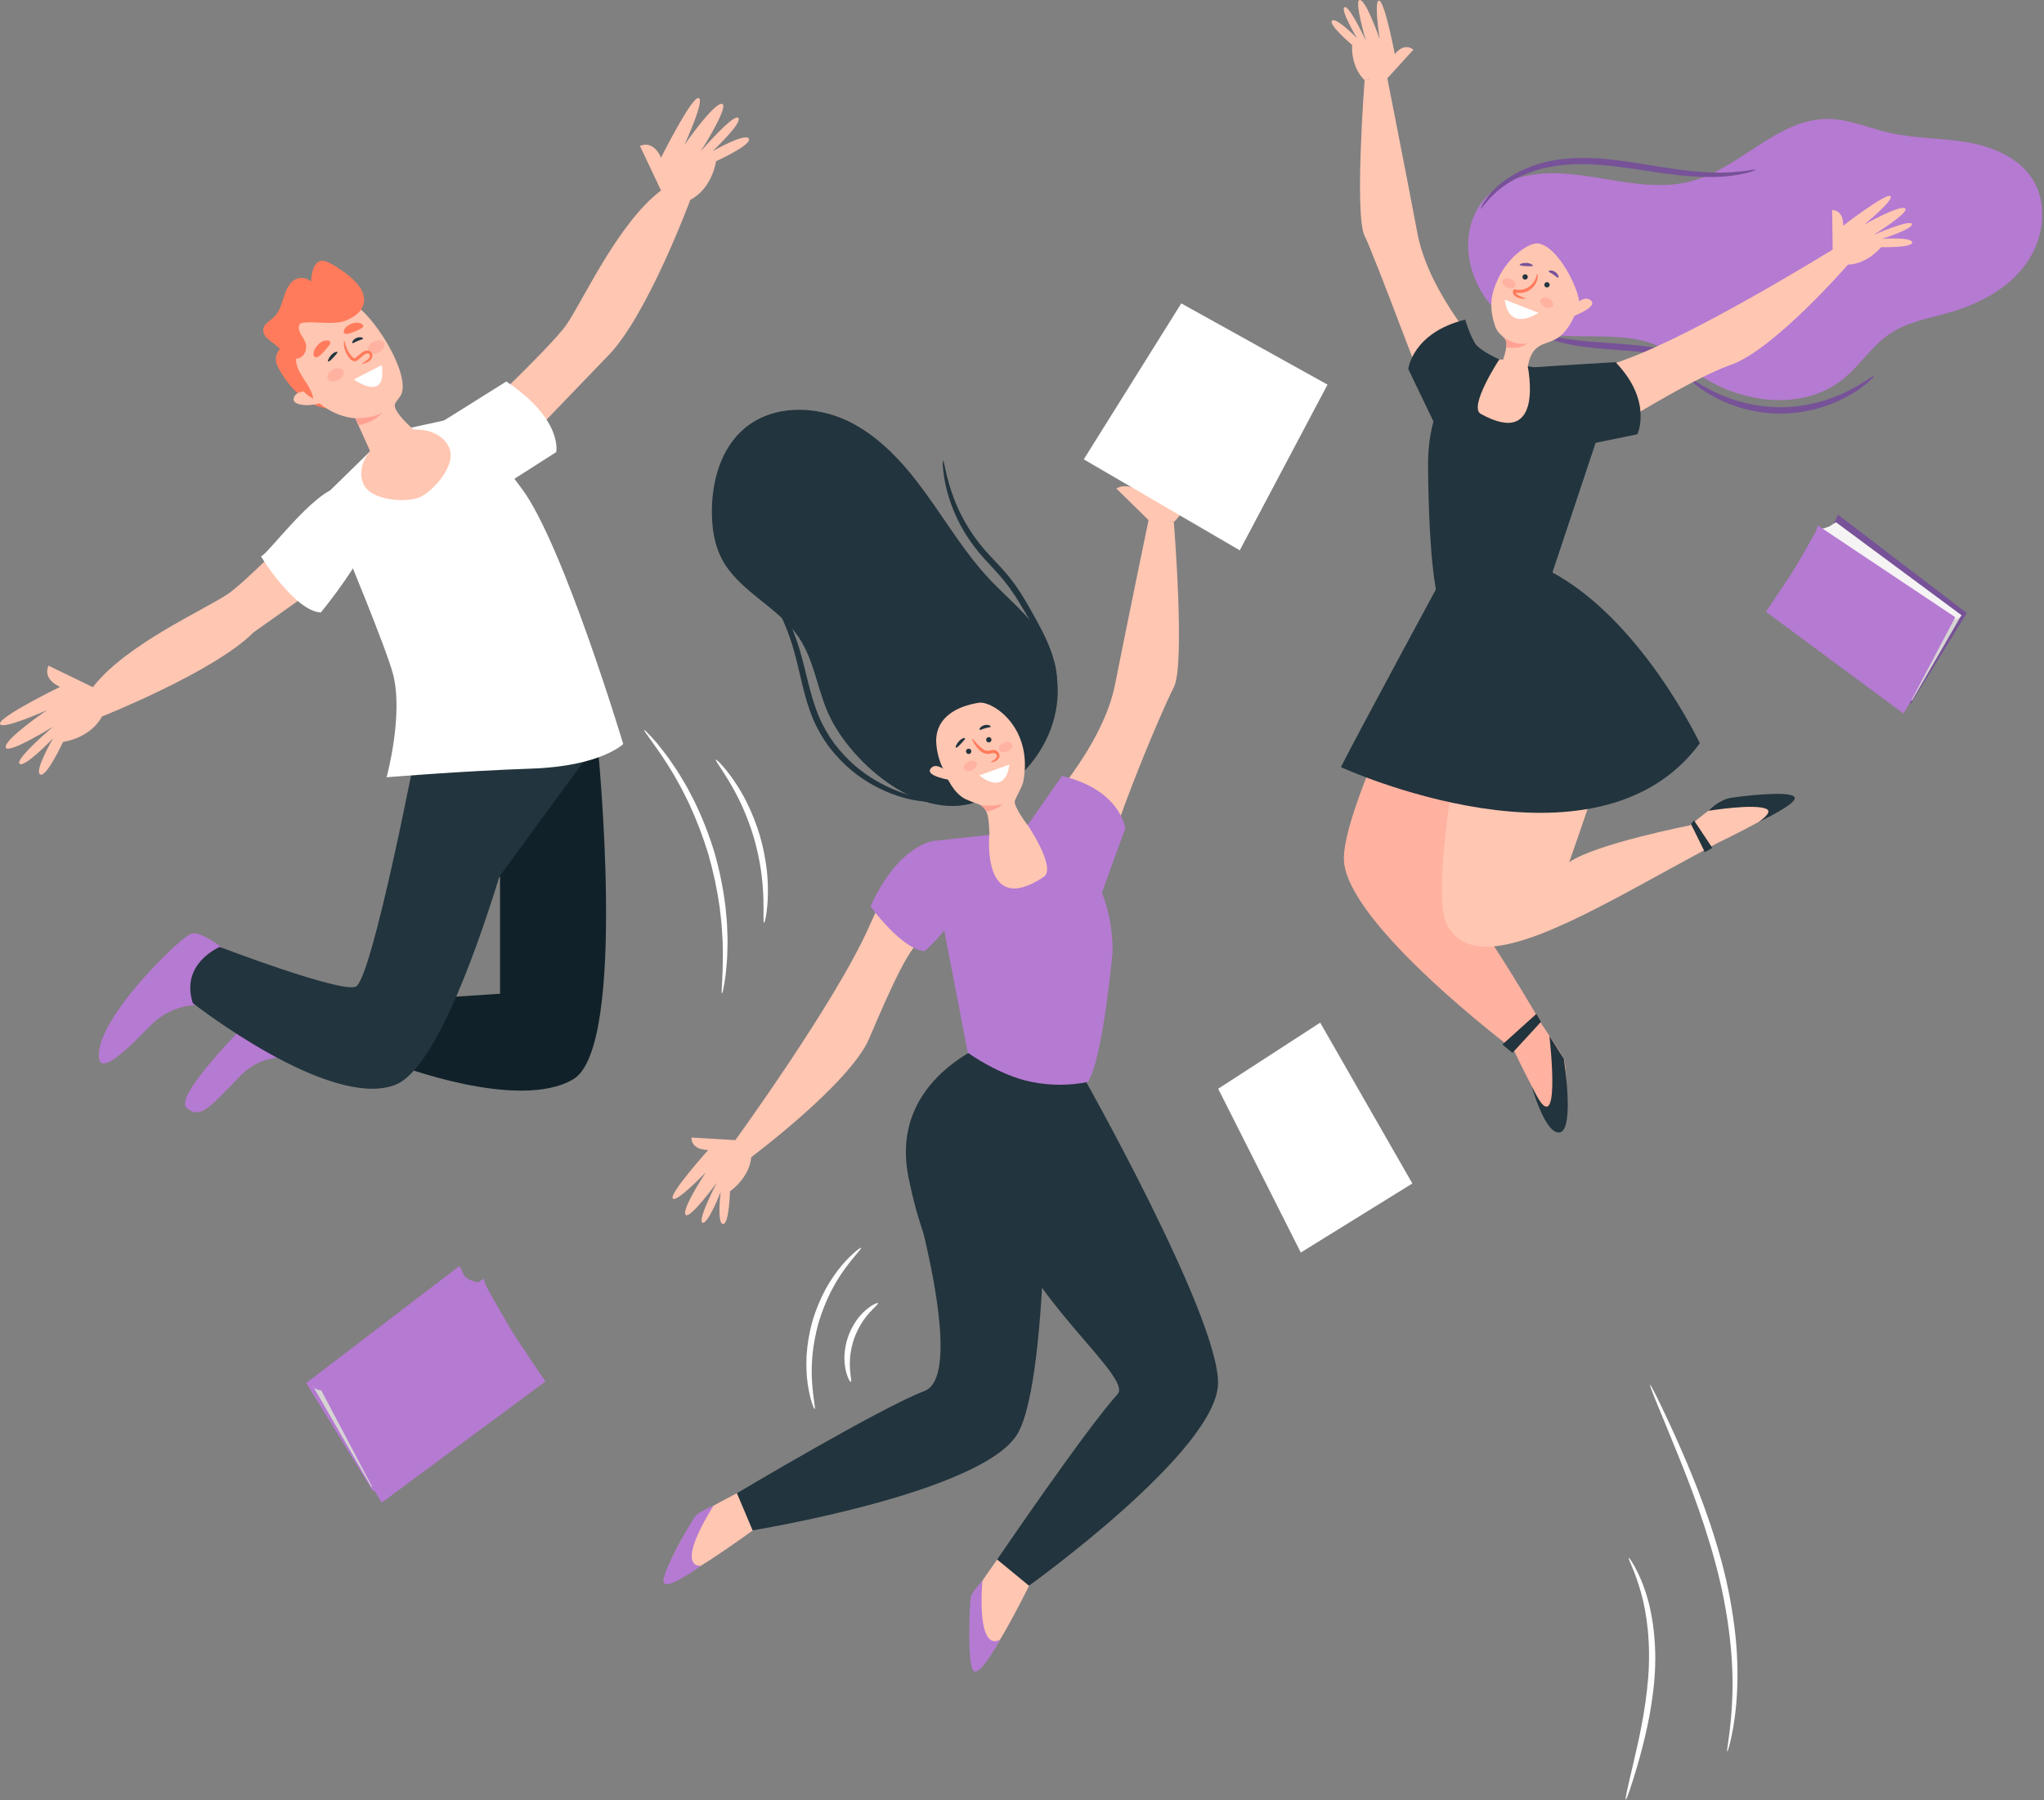 <?xml version="1.0" encoding="utf-8"?>
<svg width="1008px" height="888px" viewBox="0 0 1008 888" version="1.1" xmlns:xlink="http://www.w3.org/1999/xlink" xmlns="http://www.w3.org/2000/svg">
  <rect x="0" y="0" width="1008" height="888" fill="#808080" stroke="none"/>
  <desc>Created with Lunacy</desc>
  <defs>
    <path d="M0 0L283.1 0L283.1 138.687L0 138.687L0 0Z" id="path_1" />
    <clipPath id="mask_1">
      <use xlink:href="#path_1" />
    </clipPath>
  </defs>
  <g id="image-3">
    <path d="M1.54 0.004C1.708 -0.089 2.755 1.294 4.3 4.016C6.442 7.892 8.214 11.96 9.592 16.168C13.277 26.768 15.592 42.412 14.22 59.474C12.848 76.536 8.92 91.51 5.873 102.174C2.76 112.834 0.468 119.304 0.073 119.198C-0.363 119.078 1.183 112.38 3.738 101.611C6.227 90.845 9.778 75.948 11.109 59.238C12.44 42.528 10.544 27.327 7.485 16.815C4.515 6.25 1.05 0.263 1.54 0.004" transform="translate(801.685 768.421)" id="Fill_1" fill="#FFFFFF" stroke="none" />
    <path d="M0.027 0.002C0.222 -0.082 1.489 2.236 3.6 6.511C5.711 10.786 8.68 17.016 12.19 24.79C19.158 40.339 28.531 62.102 35.33 87.371C38.52 99.248 40.783 111.355 42.1 123.582C43.177 133.574 43.411 143.639 42.8 153.67C42.406 160.427 41.509 167.146 40.116 173.77C39.087 178.449 38.272 180.97 38.088 180.929C37.511 180.818 40.057 170.517 40.597 153.57C41.269 136.657 39.048 113.161 32.311 88.177C25.593 63.182 16.6 41.402 10.168 25.665C6.928 17.789 4.307 11.413 2.493 7.002C0.722 2.581 -0.171 0.093 0.027 0.002" transform="translate(813.711 683.043)" id="Fill_3" fill="#FFFFFF" stroke="none" />
    <path d="M27.013 0.014C27.374 0.402 23.836 3.776 19.245 10.04C18.105 11.613 16.868 13.334 15.71 15.301C14.443 17.195 13.342 19.367 12.115 21.611C9.631 26.565 7.586 31.727 6.002 37.038C4.518 42.377 3.505 47.837 2.973 53.353C2.821 55.903 2.598 58.33 2.662 60.605C2.598 62.887 2.73 65.005 2.862 66.944C3.418 74.688 4.622 79.427 4.109 79.565C3.798 79.672 1.818 75.095 0.669 67.165C0.345 65.009 0.149 62.835 0.081 60.656C-0.036 58.151 -0.026 55.642 0.111 53.139C0.494 47.399 1.465 41.713 3.011 36.172C4.647 30.658 6.847 25.327 9.576 20.264C10.788 18.069 12.114 15.939 13.547 13.882C14.763 12.071 16.085 10.335 17.507 8.682C22.696 2.582 26.807 -0.239 27.012 0.016" transform="translate(397.651 615.449)" id="Fill_5" fill="#FFFFFF" stroke="none" />
    <path d="M16.547 0.063C16.808 0.481 14.837 1.988 12.262 4.872C10.765 6.555 9.418 8.364 8.234 10.28C6.825 12.633 5.649 15.118 4.725 17.7C3.859 20.304 3.252 22.987 2.914 25.71C2.663 27.948 2.608 30.204 2.751 32.451C3.001 36.306 3.625 38.711 3.16 38.879C2.826 39.02 1.423 36.82 0.56 32.744C0.082 30.35 -0.091 27.905 0.045 25.467C0.241 22.478 0.822 19.526 1.773 16.685C2.777 13.86 4.141 11.176 5.831 8.7C7.225 6.697 8.868 4.879 10.72 3.29C13.908 0.61 16.37 -0.257 16.547 0.063" transform="translate(416.421 642.735)" id="Fill_7" fill="#FFFFFF" stroke="none" />
    <path d="M0.025 0.01C0.186 -0.131 1.582 1.243 3.978 3.863C5.458 5.434 6.852 7.084 8.154 8.806C9.691 10.806 11.54 13.018 13.274 15.681C14.168 16.995 15.105 18.37 16.085 19.806C17.052 21.25 17.929 22.83 18.905 24.426C20.905 27.596 22.695 31.174 24.643 34.906C28.648 43.12 31.992 51.641 34.643 60.387C37.171 69.169 38.996 78.139 40.1 87.211C40.493 91.405 40.933 95.382 40.979 99.126C41.027 100.997 41.149 102.8 41.122 104.539C41.095 106.278 41.043 107.939 41.006 109.527C40.997 112.71 40.649 115.571 40.445 118.084C40.287 120.235 40.013 122.376 39.625 124.498C39.039 127.998 38.615 129.913 38.401 129.883C37.851 129.81 38.887 122.048 38.801 109.504C38.772 107.935 38.743 106.295 38.715 104.584C38.679 102.874 38.497 101.099 38.395 99.262C38.241 95.582 37.709 91.679 37.248 87.562C35.998 78.677 34.127 69.891 31.648 61.268C29.042 52.682 25.837 44.288 22.057 36.15C20.211 32.45 18.533 28.885 16.664 25.711C15.749 24.111 14.936 22.526 14.039 21.07C13.142 19.614 12.266 18.225 11.439 16.895C4.691 6.322 -0.4 0.371 0.025 0.01" transform="translate(317.673 360.07)" id="Fill_9" fill="#FFFFFF" stroke="none" />
    <path d="M0.034 0.012C0.3 -0.224 3.883 3.127 8.44 9.586C11.089 13.383 13.449 17.375 15.5 21.526C17.984 26.631 20.058 31.927 21.7 37.362C23.274 42.819 24.411 48.392 25.1 54.03C25.633 58.63 25.82 63.263 25.659 67.891C25.343 75.791 24.159 80.549 23.806 80.491C23.306 80.43 23.706 75.61 23.452 67.886C23.299 63.373 22.898 58.871 22.252 54.402C21.418 48.946 20.236 43.55 18.712 38.245C17.109 32.964 15.169 27.791 12.904 22.759C11.018 18.655 8.909 14.658 6.587 10.784C2.6 4.164 -0.352 0.336 0.034 0.012" transform="translate(352.992 374.683)" id="Fill_11" fill="#FFFFFF" stroke="none" />
    <path d="M78.321 5.544L75.606 0L0 57.76L32.984 111.188L108.244 47.74L78.321 5.544Z" transform="translate(151 624.41)" id="Fill_13" fill="#B57AD2" stroke="none" />
    <path d="M0 0L28.977 50.1L30.83 49.274L5.025 2.429L0 0Z" transform="translate(154.167 683.404)" id="Fill_15" fill="#D7D4D4" stroke="none" />
    <path d="M73.66 0L0 54.547C0.387 55.471 1.174 56.168 2.137 56.441C3.039 56.86 4.032 57.045 5.025 56.979L82.465 3.985C82.465 3.985 78 2.947 76.382 1.739C75.528 1.08 74.617 0.498 73.66 1.90735e-06" transform="translate(154.167 628.857)" id="Fill_17" fill="#B57AD2" stroke="none" />
    <path d="M80.717 2.76566e-05L0 53.907L26.215 103.584L30.439 110.463L111.158 50.73C111.158 50.73 102.658 38.043 97.552 30.382C92.446 22.721 82.427 4.657 81.882 3.5C81.416 2.361 81.027 1.191 80.717 0" transform="translate(157.809 630.703)" id="Fill_19" fill="#B57AD2" stroke="none" />
    <path d="M25.128 4.657L27.407 0L90.9 48.5L63.2 93.37L0 40.089L25.128 4.657Z" transform="translate(879.047 253.882)" id="Fill_21" fill="#775298" stroke="none" />
    <path d="M25.888 0L1.558 42.074L0 41.381L21.669 2.041L25.888 0Z" transform="translate(941.395 303.422)" id="Fill_23" fill="#D7D4D4" stroke="none" />
    <path d="M7.4 0L69.25 45.806C68.925 46.582 68.265 47.169 67.456 47.4C66.698 47.752 65.863 47.907 65.029 47.852L0 3.347C0 3.347 3.749 2.477 5.109 1.46C5.828 0.906 6.595 0.418 7.4 9.53675e-07" transform="translate(898.034 257.615)" id="Fill_25" fill="#F5F3F3" stroke="none" />
    <path d="M25.564 0L93.344 45.266L71.332 86.983L67.785 92.759L0 42.6C0 42.6 7.141 31.943 11.426 25.511C15.711 19.079 24.126 3.911 24.585 2.936C24.976 1.98 25.303 0.999 25.564 9.53674e-07" transform="translate(870.881 259.168)" id="Fill_27" fill="#B57AD2" stroke="none" />
    <path d="M3.025 0C0.231 2.009 -0.77 5.702 0.625 8.848C3.025 14.379 13.532 30.785 27.725 30.231C28.312 30.211 9.847 0 9.847 0L3.025 0Z" transform="translate(136.031 171.239)" id="Fill_29" fill="#FF7B5B" stroke="none" />
    <path d="M68.615 13.357C68.615 13.357 50.863 -2.5 45.179 0.341C38.235 3.812 -1.509 42.748 0.044 61.091C0.682 68.6 9.429 62.167 25.015 46C40.601 29.833 60.236 36.764 60.236 36.764L68.615 13.357Z" transform="translate(48.724 460.336)" id="Fill_31" fill="#B57AD2" stroke="none" />
    <path d="M69.223 12.855L47.792 0C47.792 0 -7.758 52.073 0.92 59.016C7.503 64.281 11.372 59.559 26.96 43.393C42.548 27.227 62.3 36.525 62.3 36.525L69.223 12.855Z" transform="translate(91.247 487.579)" id="Fill_33" fill="#B57AD2" stroke="none" />
    <path d="M85.192 0L89.211 57.061L0 33.823L85.192 0Z" transform="translate(206.19 329.118)" id="Fill_35" fill="#F3A683" stroke="none" />
    <path d="M11.492 0C11.492 0 89.527 4.918 99.918 1.451C99.918 1.451 115.168 151.251 88.033 167.409C60.898 183.567 0 159.9 0 159.9L16.442 127.573L51.892 125.264L51.892 67.543L49.349 68.12L11.492 0Z" transform="translate(194.698 364.904)" id="Fill_37" fill="#112129" stroke="none" />
    <path d="M14.542 102.179C14.542 102.179 -5.086 110.262 1.265 129.89C1.265 129.89 68.265 182.421 100.865 170.297C119.131 163.506 138.752 111.69 152.478 67.421L200.778 1.451C200.778 1.451 177.996 2.591 170.396 2.561C155.88 2.507 112.362 0 112.362 0C112.362 0 89.63 118.921 81.53 121.807C73.43 124.693 14.542 102.179 14.542 102.179" transform="translate(93.83 364.904)" id="Fill_39" fill="#22343D" stroke="none" />
    <path d="M0 167.422C0 167.422 46.768 123.548 54.849 112.001C62.93 100.454 80.256 61.779 101.612 45.616L91.221 23.678C91.221 23.678 97.574 20.216 101.612 29.449C101.612 29.449 116.621 -0.566 120.086 0.008C123.551 0.582 113.161 23.101 113.161 23.101C113.161 23.101 127.6 2.318 131.638 2.901C135.676 3.484 121.245 26.264 121.245 26.264C121.245 26.264 137.407 7.515 139.719 9.824C142.031 12.133 127.019 26.26 127.019 26.26C127.019 26.26 143.184 16.981 144.919 20.039C146.654 23.097 128.754 31.182 128.754 31.182C128.754 31.182 127.021 44.46 116.054 50.231C116.054 50.231 94.335 108.904 74.704 127.953L11.644 193.483L0 167.422Z" transform="translate(224.375 48.329)" id="Fill_41" fill="#FFC6B2" stroke="none" />
    <path d="M168.548 0C168.548 0 124.235 46.349 112.614 54.32C100.993 62.291 62.15 79.252 45.787 100.458L23.945 89.858C23.945 89.858 20.423 96.174 29.622 100.3C29.622 100.3 -0.54 115.028 0.007 118.5C0.554 121.972 23.164 111.789 23.164 111.789C23.164 111.789 2.244 126.029 2.784 130.073C3.324 134.117 26.245 119.9 26.245 119.9C26.245 119.9 7.345 135.886 9.637 138.216C11.929 140.546 26.193 125.674 26.193 125.674C26.193 125.674 16.76 141.749 19.808 143.508C22.856 145.267 31.1 127.451 31.1 127.451C31.1 127.451 44.393 125.851 50.272 114.932C50.272 114.932 105.852 92.82 125.09 73.372L194.256 24.372L168.548 0Z" transform="translate(0 238.49)" id="Fill_43" fill="#FFC6B2" stroke="none" />
    <path d="M22.412 14.946L0 36.883L5.684 61.613C5.684 61.613 27.764 114.613 31.102 127.547C36.291 147.654 27.902 178.312 27.902 178.312C27.902 178.312 65.335 175.204 99.395 174.05C133.455 172.896 144.595 161.924 144.595 161.924C144.595 161.924 115.061 63.581 94.673 36.091C74.285 8.601 66.866 0 66.866 0L36.845 6.562L22.412 14.946Z" transform="translate(162.75 205.071)" id="Fill_45" fill="#FFFFFF" stroke="none" />
    <path d="M34.265 49.757L57.617 34.838C57.617 34.838 61.184 18.854 33.023 0L0 20.691L34.265 49.757Z" transform="translate(216.671 188.164)" id="Fill_47" fill="#FFFFFF" stroke="none" />
    <path d="M38.806 0.466C26 2.262 2.609 34.7 0 34.643C0 34.643 16.465 61.509 29.508 62.381C29.508 62.381 86.908 -6.279 38.808 0.466" transform="translate(128.665 239.752)" id="Fill_49" fill="#FFFFFF" stroke="none" />
    <path d="M71.269 72.806C71.269 72.806 52.66 58.9 53.3 53.362C53.464 51.962 56.044 49.7 56.714 47.688C60.325 36.865 42.929 8.977 32.242 3.1C23.832 -1.524 27.518 -1.933 9.822 8.582C-7.874 19.097 2.208 37.282 10.111 46.682C17.581 55.571 26.137 59.382 33.834 60.021L44.781 84.328L71.269 72.806Z" transform="translate(141.396 146.305)" id="Fill_51" fill="#FFC6B2" stroke="none" />
    <path d="M0.94 26.542C-2.579 17.909 4.085 7.036 15.827 2.248C27.569 -2.54 39.942 0.572 43.469 9.199C46.996 17.826 35.169 30.799 28.569 33.493C21.969 36.187 4.458 35.169 0.94 26.542" transform="translate(178.146 211.866)" id="Fill_53" fill="#FFC6B2" stroke="none" />
    <path d="M6.733 0.007C6.733 0.007 0.7 -0.327 0.028 3.694C-0.644 7.715 11.091 7.717 15.45 4.7L6.733 0.007Z" transform="translate(144.775 192.98)" id="Fill_55" fill="#FFC6B2" stroke="none" />
    <path d="M24.701 68.12C23.554 60.852 15.809 55.449 16.195 48.367C19.908 48.397 22.295 43.799 20.602 39.867C19.937 38.323 18.81 37.002 18.091 35.478C17.372 33.954 17.183 31.963 18.284 31.103C18.856 30.748 19.515 30.559 20.189 30.558C25.689 29.993 35.123 31.643 40.189 29.766C45.012 27.979 50.18 24.503 49.678 18.595C49.243 13.453 44.701 9.282 40.526 6.13C38.135 4.323 31.301 -0.4 28.725 0.027C24.79 0.681 23.836 5.927 23.552 10.327C20.961 7.932 16.973 7.902 14.347 10.259C11.954 12.391 10.821 15.778 9.778 19.048C8.735 22.318 7.628 25.716 5.266 27.889C3.066 29.914 -0.415 31.447 0.041 34.889C0.584 38.989 5.947 40.454 8.427 43.955C7.817 43.1 7.301 48.576 7.651 49.5C8.709 52.3 11.351 54.152 13.26 56.293C17.327 60.857 19.316 65.452 24.704 68.115" transform="translate(129.822 128.554)" id="Fill_57" fill="#FF7B5B" stroke="none" />
    <path d="M13.751 0L0 7.111C0 7.111 16.517 19.1 13.751 0" transform="translate(174.491 180.056)" id="Fill_59" fill="#FFFFFF" stroke="none" />
    <path d="M7.924 1.256C8.676 2.682 7.563 4.743 5.44 5.856C3.317 6.969 0.987 6.728 0.235 5.299C-0.517 3.87 0.596 1.817 2.719 0.699C4.842 -0.419 7.172 -0.168 7.919 1.258" transform="translate(161.4 181.619)" id="Fill_61" fill="#FFB2A0" stroke="none" />
    <path d="M7.924 1.254C8.676 2.68 7.563 4.741 5.44 5.854C3.317 6.967 0.987 6.726 0.235 5.297C-0.517 3.868 0.596 1.812 2.719 0.697C4.842 -0.418 7.172 -0.17 7.919 1.256" transform="translate(181.479 167.906)" id="Fill_63" fill="#FFB2A0" stroke="none" />
    <path d="M9.092 11.484C9.028 11.405 9.285 11.066 9.88 10.637C10.696 10.146 11.463 9.577 12.169 8.937C12.896 8.172 13.157 6.576 12.044 6.351C10.888 5.958 9.576 7.284 8.07 8.544C7.697 8.853 7.329 9.158 6.964 9.461C6.482 9.924 5.832 10.169 5.164 10.14C4.098 9.907 3.172 9.255 2.593 8.33C1.63 7.099 0.907 5.698 0.459 4.2C-0.279 1.639 0.052 -0.014 0.23 8.82387e-05C0.477 -0.011 0.559 1.578 1.5 3.83C2.045 5.133 2.787 6.345 3.7 7.422C4.2 8.03 4.833 8.598 5.283 8.616C5.471 8.625 5.619 8.562 5.973 8.264C6.327 7.966 6.697 7.656 7.065 7.347C7.823 6.734 8.48 6.114 9.347 5.537C10.248 4.887 11.396 4.681 12.467 4.976C13.562 5.325 14.247 6.41 14.091 7.548C13.973 8.378 13.571 9.141 12.953 9.707C12.117 10.353 11.175 10.848 10.169 11.169C9.515 11.416 9.156 11.569 9.088 11.482" transform="translate(169.551 168.068)" id="Fill_65" fill="#FF7B5B" stroke="none" />
    <path d="M0 2.881C0 2.881 8.772 2.931 13.531 0C10.333 3.395 6.069 5.592 1.449 6.226L0 2.881Z" transform="translate(175.231 203.445)" id="Fill_67" fill="#FFA192" stroke="none" />
    <path d="M5.34 0.643C5.261 1.077 4.034 1.211 2.74 1.783C1.423 2.314 0.473 3.098 0.103 2.857C-0.267 2.659 0.353 1.093 2.129 0.346C3.905 -0.401 5.456 0.235 5.34 0.646" transform="translate(173.697 166.35)" id="Fill_69" fill="#22343D" stroke="none" />
    <path d="M0.098 4.731C-0.234 4.486 0.286 3.074 1.549 1.659C2.825 0.215 4.458 -0.267 4.63 0.137C4.802 0.541 3.817 1.445 2.698 2.714C1.56 3.979 0.454 5 0.098 4.731" transform="translate(161.75 173.536)" id="Fill_71" fill="#22343D" stroke="none" />
    <path d="M0.582 8.188C-0.129 7.661 -0.683 5.407 2.038 2.369C4.783 -0.737 7.851 -0.19 8.218 0.673C8.618 1.52 7.591 2.725 5.182 5.457C2.737 8.179 1.352 8.765 0.582 8.188" transform="translate(154.599 167.901)" id="Fill_73" fill="#FF7B5B" stroke="none" />
    <path d="M0.119 4.991C-0.274 4.255 0.16 2.114 3.7 0.622C7.285 -0.919 9.676 0.781 9.642 1.664C9.635 2.543 8.284 3.158 5.132 4.516C1.958 5.849 0.543 5.792 0.119 4.991" transform="translate(169.504 159.132)" id="Fill_75" fill="#FF7B5B" stroke="none" />
    <path d="M91.707 0.032C91.939 0.261 88.128 4.548 80.222 9.216C69.816 15.252 58.023 18.487 45.993 18.607C33.963 18.665 22.124 15.604 11.629 9.722C3.656 5.172 -0.218 0.94 0.009 0.706C0.339 0.291 4.671 3.86 12.655 7.768C23.024 12.854 34.421 15.495 45.969 15.488C57.518 15.325 68.876 12.516 79.169 7.278C87.091 3.252 91.374 -0.381 91.707 0.032" transform="translate(832.498 185.387)" id="Fill_77" fill="#775298" stroke="none" />
    <path d="M79.84 14.668C79.624 15.143 75.405 13.392 68.298 11.807C64.128 10.898 59.914 10.205 55.672 9.732C50.871 9.201 45.555 8.778 39.946 8.379C34.337 7.98 28.965 7.534 24.087 6.93C19.751 6.407 15.452 5.608 11.217 4.537C3.969 2.646 -0.136 0.407 0.003 0.092C0.191 -0.385 4.508 1.092 11.686 2.381C15.267 3.064 19.586 3.593 24.4 4.072C29.223 4.512 34.55 4.872 40.168 5.272C45.786 5.672 51.168 6.187 56.043 6.886C60.377 7.502 64.66 8.434 68.858 9.676C76.035 11.867 79.999 14.376 79.838 14.671" transform="translate(758.145 164.276)" id="Fill_79" fill="#775298" stroke="none" />
    <g id="Group_83" transform="translate(724.014 58.66)">
      <path d="M0 0L283.1 0L283.1 138.687L0 138.687L0 0Z" id="Clip_82-2" fill="none" stroke="none" />
      <g id="Mask-group">
        <path d="M0 0L283.1 0L283.1 138.687L0 138.687L0 0Z" id="Clip_82" fill="none" stroke="none" />
        <g clip-path="url(#mask_1)">
          <g id="Group_83-2" transform="translate(-0.001 -0.001)">
            <path d="M28.477 28.092C41.951 25.234 55.912 27.692 69.497 29.958C83.082 32.224 97.191 34.258 110.474 30.616C134.458 24.035 152.665 -0.193 177.536 0.001C187.777 0.08 197.43 4.453 207.407 6.767C219.796 9.641 232.707 9.333 245.253 11.383C257.799 13.433 270.771 18.483 277.865 29.036C286.28 41.562 283.973 59.231 275.142 71.468C266.311 83.705 252.169 91.16 237.68 95.383C227.573 98.328 216.805 100.031 208.059 105.891C199.212 111.819 193.436 121.36 185.193 128.1C164.509 145.013 132.32 140.165 110.954 124.122C105.586 120.092 100.611 115.415 94.58 112.466C70.05 100.46 34.77 116.353 13.643 94.509C-7.811 72.325 -4.757 35.139 28.478 28.092" id="Fill_81" fill="#B57AD2" stroke="none" />
          </g>
        </g>
      </g>
    </g>
    <path d="M0 10.723C0 10.723 22.475 58.891 25.1 49.972C27.725 41.053 26.855 19.628 25.447 16.572C24.039 13.516 14.85 0 14.85 0L0 10.723Z" transform="translate(745.758 505.662)" id="Fill_84" fill="#FFB2A0" stroke="none" />
    <path d="M4.739 30.277C6.819 32.94 5.429 30.077 7.784 33.921C17.571 33.58 24.14 25.3 24.14 25.3C24.14 25.3 39.674 25.711 39.495 22.936C39.316 20.161 24.6 21.2 24.6 21.2C24.6 21.2 40.166 16.312 39.312 13.871C38.458 11.43 20.492 19.211 20.492 19.211C20.492 19.211 38.629 7.952 35.95 6.147C33.271 4.342 15.825 14.17 15.825 14.17C15.825 14.17 30.988 1.717 28.715 0.112C26.442 -1.493 5.415 14.712 5.415 14.712C5.72 6.742 0 7.021 0 7.021L0.236 26.49C1.841 27.622 3.346 28.889 4.736 30.277" transform="translate(903.536 96.607)" id="Fill_86" fill="#FFC6B2" stroke="none" />
    <path d="M21.343 38.768C18.019 39.381 20.596 38.225 16.282 39.542C9.195 32.785 10.135 22.166 10.135 22.166C10.135 22.166 -1.75 12.163 0.221 10.208C2.192 8.253 12.515 18.793 12.515 18.793C12.515 18.793 4.124 4.8 6.381 3.544C8.638 2.288 16.913 20.032 16.913 20.032C16.913 20.032 10.823 -0.422 14.024 0.007C17.225 0.436 23.747 19.363 23.747 19.363C23.747 19.363 20.677 -0.014 23.436 0.293C26.195 0.6 31.17 26.682 31.17 26.682C36.234 20.515 40.323 24.523 40.323 24.523L27.487 38.638C25.438 38.553 23.385 38.596 21.342 38.767" transform="translate(656.676 0)" id="Fill_88" fill="#FFC6B2" stroke="none" />
    <path d="M23.199 0.049C18.899 -0.657 8.51 6.25 3.311 17.507C0.399 23.807 -1.601 30.208 1.737 40.454C3.311 45.274 6.603 45.878 7.337 48.037C8.266 50.771 5.189 59.387 5.189 59.387L17.459 64.342C18.259 58.423 19.159 52.468 25.193 49.897C27.45 48.934 29.866 48.326 31.993 47.104C37.74 43.81 40.81 36.604 43.172 30.704C44.937 26.3 33.979 1.816 23.199 0.049" transform="translate(735.443 120.042)" id="Fill_90" fill="#FFC6B2" stroke="none" />
    <path d="M81.301 8.246L60.748 0C60.748 0 -0.253 113.107 0.001 144.489C0.255 175.871 83.781 238.699 83.781 238.699L97.868 226.525C97.868 226.525 72.081 181.563 58.295 165.71C44.509 149.857 81.301 8.246 81.301 8.246" transform="translate(662.739 279.139)" id="Fill_92" fill="#FFB2A0" stroke="none" />
    <path d="M12.782 24.053C12.782 24.053 58.082 2.561 48.982 0.663C39.882 -1.235 18.589 1.378 15.657 3.031C12.725 4.684 0 14.937 0 14.937L12.782 24.053Z" transform="translate(833.314 392.178)" id="Fill_94" fill="#FFC6B2" stroke="none" />
    <path d="M53.175 0L21.994 11.343C21.994 11.343 -9.199 148.514 2.711 170.049C14.621 191.584 48.055 177.337 95.681 151.349L135.573 129.575L122.258 120.713C122.258 120.713 75.838 129.813 62.802 138.877C62.802 138.877 69.602 119.603 78.677 92.397C87.752 65.191 94.001 37.412 53.175 0" transform="translate(711.056 286.405)" id="Fill_96" fill="#FFC6B2" stroke="none" />
    <path d="M0 15.7C0 6.591 2.934 0 12.048 0C21.162 0 33.763 3.195 33.763 12.31C33.763 21.425 26.581 36.229 17.463 36.229C8.345 36.229 0 24.823 0 15.7" transform="translate(725.85 177.249)" id="Fill_98" fill="#FFC6B2" stroke="none" />
    <path d="M62.356 139.5C62.356 139.5 34.013 108.834 28.344 78.789C22.675 48.744 13.039 0 13.039 0L2.267 3.1C2.267 3.1 -2.833 69.722 2.267 79.923C7.367 90.124 32.297 158.053 39.888 175.892L62.356 139.5Z" transform="translate(670.692 36.44)" id="Fill_100" fill="#FFC6B2" stroke="none" />
    <path d="M0 77.495C0 77.495 2.18 67.955 38.021 54.988C73.862 42.021 141.479 0 141.479 0L148.225 7.717C148.225 7.717 111.485 50.15 90.111 57.592C68.737 65.034 23.338 94.382 18.667 96.73C11.6 100.283 11.69 104.754 0 77.495" transform="translate(763.5 122.351)" id="Fill_102" fill="#FFC6B2" stroke="none" />
    <path d="M28.8 0C28.8 0 0 9.332 0 53.144C0 53.144 0.018 113.15 6.805 124.066C14.98 125.772 23.419 125.772 31.594 124.066C46.018 121.101 59.978 110.466 59.978 110.466L82.631 42.466L79.922 10.605L49.122 4.659C49.122 4.659 57.957 45.942 25.99 28.194C19.777 24.745 35.13 1.323 35.13 1.323L28.8 0Z" transform="translate(704.251 175.943)" id="Fill_104" fill="#22343D" stroke="none" />
    <path d="M14.19 53.916L0 24.357C0 24.357 2.035 6.425 28.084 0C28.084 0 30.718 9.039 33.606 12.492C36.494 15.945 44.9 19.617 44.9 19.617L14.19 53.916Z" transform="translate(694.492 157.66)" id="Fill_106" fill="#22343D" stroke="none" />
    <path d="M7.823 44.832L52.944 35.584C52.944 35.584 60.789 19.333 42.187 0C42.187 0 6.987 2.125 2.436 2.5C-2.048 2.877 1.031 6.33 1.031 6.33L7.823 44.832Z" transform="translate(754.505 178.625)" id="Fill_108" fill="#22343D" stroke="none" />
    <path d="M49.729 9.545C49.729 9.545 7.051 88.441 0 102.538C0 102.538 125.909 160.368 177.02 90.759C177.02 90.759 147.946 29.23 102.999 5.806L83.61 0L50.487 9.166" transform="translate(661.255 275.849)" id="Fill_110" fill="#22343D" stroke="none" />
    <path d="M2.991 2.684C2.991 2.684 7.853 -2.177 10.843 1.184C13.833 4.545 0 9.413 0 9.413L2.991 2.684Z" transform="translate(773.975 147.315)" id="Fill_112" fill="#FFC6B2" stroke="none" />
    <path d="M135.624 5.789C135.672 5.957 133.794 6.77 130.208 7.621C125.126 8.752 119.94 9.349 114.734 9.4C107.038 9.439 99.35 8.899 91.734 7.783C83.157 6.643 73.836 4.972 64.029 3.9C54.238 2.853 44.823 2.663 36.485 4.009C29.079 5.13 21.938 7.585 15.408 11.254C11.02 13.766 7.064 16.968 3.694 20.738C1.323 23.44 0.256 25.165 0.015 25.02C-0.117 24.952 0.596 23.008 2.744 19.98C5.883 15.751 9.791 12.152 14.264 9.372C20.914 5.26 28.299 2.475 36.008 1.172C44.689 -0.386 54.4 -0.266 64.36 0.8C74.331 1.888 83.66 3.654 92.144 4.934C99.623 6.16 107.171 6.913 114.744 7.189C127.68 7.55 135.51 5.255 135.628 5.789" transform="translate(730.266 77.913)" id="Fill_114" fill="#775298" stroke="none" />
    <path d="M6.1 12.115C6.086 12.306 4.7 12.44 2.587 11.738C1.955 11.546 1.371 11.221 0.873 10.787C0.562 10.501 0.32 10.148 0.165 9.754C-0.061 9.187 -0.055 8.553 0.181 7.99C0.249 7.89 0.245 7.645 0.381 7.64L0.79 7.627C1.087 7.619 1.383 7.655 1.669 7.734C2.042 7.804 2.421 7.843 2.8 7.851C3.52 7.865 4.239 7.792 4.941 7.635C7.458 7.064 9.59 5.402 10.758 3.1C11.687 1.322 11.768 -0.015 12.016 0C12.191 -0.023 12.536 1.4 11.768 3.544C11.302 4.797 10.561 5.93 9.6 6.859C8.4 8.007 6.908 8.802 5.286 9.159C4.452 9.347 3.596 9.421 2.741 9.379C2.375 9.357 2.01 9.314 1.648 9.25C1.496 9.225 1.514 9.191 1.485 9.209C1.464 9.235 1.455 9.268 1.46 9.3C1.526 9.513 1.639 9.709 1.789 9.874C2.14 10.23 2.555 10.516 3.011 10.719C4.839 11.619 6.135 11.881 6.101 12.119" transform="translate(746.107 135.124)" id="Fill_116" fill="#FF7B5B" stroke="none" />
    <path d="M0 0L16.622 6.548C16.622 6.548 2.014 16.62 0 0" transform="translate(742.086 147.766)" id="Fill_118" fill="#FFFFFF" stroke="none" />
    <path d="M6.226 4.168C5.636 5.29 3.805 5.485 2.136 4.606C0.467 3.727 -0.402 2.109 0.181 0.989C0.764 -0.131 2.604 -0.33 4.273 0.549C5.942 1.428 6.816 3.049 6.226 4.168" transform="translate(759.58 146.748)" id="Fill_120" fill="#FFB2A0" stroke="none" />
    <path d="M6.4 3.859C5.9 5.021 4.086 5.359 2.356 4.608C0.626 3.857 -0.373 2.311 0.131 1.149C0.635 -0.013 2.445 -0.35 4.175 0.4C5.905 1.15 6.9 2.7 6.4 3.859" transform="translate(740.858 137.222)" id="Fill_122" fill="#FFB2A0" stroke="none" />
    <path d="M0.001 0.003C0.001 0.003 5.828 4.882 11.906 3.311C11.906 3.311 9.806 6.453 1.742 5.3C1.742 5.3 2.412 1.838 0 0" transform="translate(741.098 165.989)" id="Fill_124" fill="#FFA192" stroke="none" />
    <path d="M2.634 1.317C2.634 2.044 2.044 2.634 1.317 2.634C0.59 2.634 1.19208e-07 2.044 1.19208e-07 1.317C2.38416e-07 0.59 0.59 0 1.317 0C2.044 0.001 2.633 0.59 2.634 1.317" transform="translate(761.577 139.162)" id="Fill_126" fill="#22343D" stroke="none" />
    <path d="M2.632 1.317C2.631 2.044 2.042 2.632 1.316 2.632C0.589 2.632 0 2.043 3.9664e-07 1.316C-0 0.59 0.588 0.001 1.315 0C2.042 0.001 2.631 0.59 2.632 1.317" transform="translate(750.803 135.281)" id="Fill_128" fill="#22343D" stroke="none" />
    <path d="M4.727 3.56C4.321 3.733 3.535 2.781 2.345 2.012C1.18 1.208 0.001 0.847 0.001 0.407C-0.038 -0.015 1.611 -0.358 3.212 0.716C4.813 1.79 5.133 3.433 4.727 3.56" transform="translate(763.716 133.411)" id="Fill_130" fill="#775298" stroke="none" />
    <path d="M0 0.882C-0.027 0.47 1.388 -0.046 3.282 0.003C5.209 0.044 6.633 0.98 6.436 1.37C6.254 1.77 4.912 1.595 3.221 1.563C1.519 1.513 0.028 1.329 0 0.882" transform="translate(749.449 129.699)" id="Fill_132" fill="#775298" stroke="none" />
    <path d="M0 24.982C0 24.982 6.914 49.521 14.053 47.512C21.192 45.503 15.824 11.258 15.824 11.258L8.7 0C8.7 0 15.393 57.326 0 24.982" transform="translate(755.385 510.975)" id="Fill_134" fill="#22343D" stroke="none" />
    <path d="M0 8.343C0 8.343 5.027 2.858 11.122 1.943C17.217 1.028 39.006 -1.563 42.206 1.332C45.406 4.227 24.547 13.932 24.547 13.932C24.547 13.932 31.815 9.302 28.8 7.582C23.463 4.533 0 8.343 0 8.343" transform="translate(842.572 391.572)" id="Fill_136" fill="#22343D" stroke="none" />
    <path d="M0 1.859L6.821 15.707L10.543 13.641L1.446 0L0 1.859Z" transform="translate(833.927 404.625)" id="Fill_138" fill="#22343D" stroke="none" />
    <path d="M16.744 0L0 15.089L4.961 19.223L19.017 3.923L16.744 0Z" transform="translate(740.907 500.111)" id="Fill_140" fill="#22343D" stroke="none" />
    <path d="M56.526 147.766C51.764 135.951 49.934 122.796 42.826 112.222C32.601 97.008 12.965 89.459 4.668 73.112C1.144 66.169 0.038 58.227 0.001 50.441C-0.067 35.041 4.545 18.664 16.443 8.876C30.116 -2.372 50.629 -2.215 66.643 5.341C82.657 12.897 94.884 26.613 105.284 40.941C115.684 55.269 124.792 70.641 136.904 83.548C145.885 93.12 156.537 101.376 163.304 112.621C181.849 143.451 162.768 182.46 130.029 193.587C101.261 203.361 66.483 172.47 56.529 147.767" transform="translate(351.063 202.126)" id="Fill_142" fill="#22343D" stroke="none" />
    <path d="M34.973 6.251C37.82 8.592 34.714 6.971 38.856 9.668C37.932 20.014 28.356 26.533 28.356 26.533C28.356 26.533 27.956 43 24.882 42.666C21.808 42.332 23.773 26.8 23.773 26.8C23.773 26.8 17.472 43.029 14.802 42C12.132 40.971 21.789 22.35 21.789 22.35C21.789 22.35 8.269 40.957 6.412 38.023C4.555 35.089 16.453 17.137 16.453 17.137C16.453 17.137 1.763 32.535 0.102 30.042C-1.559 27.549 17.632 6.142 17.632 6.142C8.753 6.044 9.382 0 9.382 0L31.012 1.283C32.187 3.05 33.512 4.712 34.972 6.251" transform="translate(331.634 561.082)" id="Fill_144" fill="#FFC6B2" stroke="none" />
    <path d="M22.693 41.111C26.393 41.76 23.522 40.534 28.324 41.931C36.212 34.765 35.166 23.506 35.166 23.506C35.166 23.506 48.4 12.9 46.2 10.826C44 8.752 32.517 19.926 32.517 19.926C32.517 19.926 41.856 5.093 39.345 3.758C36.834 2.423 27.625 21.242 27.625 21.242C27.625 21.242 34.4 -0.447 30.838 0.007C27.276 0.461 20.018 20.532 20.018 20.532C20.018 20.532 23.434 -0.013 20.361 0.311C17.288 0.635 12.314 27.55 12.314 27.55C5.07 21.656 0 25.429 0 25.429L15.854 40.973C18.134 40.884 20.418 40.93 22.693 41.111" transform="translate(550.557 215.56)" id="Fill_146" fill="#FFC6B2" stroke="none" />
    <path d="M21.028 0.057C27.72 -0.987 48.128 12.236 42.934 39.088C42.5 41.343 39.555 46.306 38.822 48.358C37.896 50.958 45.114 60.473 45.114 60.473L26.478 66.427C25.683 60.799 27.021 52.573 20.999 50.127C18.688 49.371 16.421 48.485 14.21 47.473C8.472 44.34 5.41 37.485 3.052 31.873C1.147 27.709 0.109 23.201 0 18.623C0.124 7.166 10.272 1.737 21.028 0.057" transform="translate(461.666 346.573)" id="Fill_148" fill="#FFC6B2" stroke="none" />
    <path d="M36.749 13.355C36.749 3.689 33.684 0 23.538 0C13.392 0 0 3.689 0 13.355C0 23.021 7.164 35.119 17.314 35.119C27.464 35.119 36.749 23.019 36.749 13.355" transform="translate(483.264 406.819)" id="Fill_150" fill="#FFC6B2" stroke="none" />
    <path d="M0 147.931C0 147.931 31.547 115.409 37.857 83.55C44.167 51.691 54.892 0 54.892 0L66.881 3.288C66.881 3.288 72.562 73.935 66.881 84.754C61.2 95.573 29.021 170.711 29.653 189.944L0 147.931Z" transform="translate(512.001 254.203)" id="Fill_152" fill="#FFC6B2" stroke="none" />
    <path d="M94.016 0C94.016 0 83.29 1.8 66.884 39.072C50.478 76.344 0 145.719 0 145.719L8.2 153.273C8.2 153.273 57.415 116.61 66.88 94.373C76.345 72.136 88.331 44.485 94.013 45.683C99.695 46.881 123.668 13.824 94.013 0.002" transform="translate(361.75 417.881)" id="Fill_154" fill="#FFC6B2" stroke="none" />
    <path d="M32.993 66.367L47.683 25.829C47.683 25.829 45.416 6.816 16.424 0L0 23.66L32.993 66.367Z" transform="translate(507.232 382.747)" id="Fill_156" fill="#B57AD2" stroke="none" />
    <path d="M31.377 0C31.377 0 14.047 1.46 0 32.308C0 32.308 15.448 53.632 26.749 54.352C26.749 54.352 68.723 18.479 31.377 -3.8147e-06" transform="translate(429.287 414.77)" id="Fill_158" fill="#B57AD2" stroke="none" />
    <path d="M29.826 11.37C29.826 11.37 4.809 62.449 1.885 52.992C-1.039 43.535 -0.07 20.813 1.501 17.571C3.072 14.329 13.301 0 13.301 0L29.826 11.37Z" transform="translate(478.455 769.229)" id="Fill_160" fill="#FFC6B2" stroke="none" />
    <path d="M18.44 8.746L41.318 0C41.318 0 109.212 119.943 108.931 153.221C108.65 186.499 15.682 253.121 15.682 253.121L0 240.211C0 240.211 44.065 175.431 59.409 158.62C67.082 150.213 12.153 109.013 3.833 69.371C-4.487 29.729 18.44 8.746 18.44 8.746" transform="translate(491.751 529.018)" id="Fill_162" fill="#22343D" stroke="none" />
    <path d="M44.908 17.319C44.908 17.319 -1.887 51.807 0.059 42.128C2.005 32.449 13.792 12.669 16.746 10.469C19.7 8.269 35.682 0 35.682 0L44.908 17.319Z" transform="translate(327.733 736.523)" id="Fill_164" fill="#FFC6B2" stroke="none" />
    <path d="M84.534 39.222L152.219 0C152.219 0 154.905 136.245 138.656 165.7C122.407 195.155 7.732 213.826 7.732 213.826L0 195.508C0 195.508 70.751 153.359 92.472 145.108C114.193 136.857 84.534 39.222 84.534 39.222" transform="translate(363.416 541.015)" id="Fill_166" fill="#22343D" stroke="none" />
    <path d="M41.52 0C41.52 0 -8.317 17.644 1.211 66.052C10.739 114.46 26.611 123.533 26.611 123.533L55.2 76.641L83.892 15.232L55.2 11.593L41.52 0Z" transform="translate(446.74 514.186)" id="Fill_168" fill="#22343D" stroke="none" />
    <path d="M57 0C57 0 93.692 20.561 93.692 67.021C93.692 67.021 89.03 119.988 81.476 131.561C72.368 133.372 62.993 133.372 53.885 131.561C37.831 128.419 22.295 117.137 22.295 117.137L9.755 52.288L0 14.424L5.288 12.68L32.888 9.649C32.888 9.649 28.92 50.867 59.733 30.4C66.223 26.088 51.654 4.6 51.654 4.6L57 0Z" transform="translate(455.001 402.134)" id="Fill_170" fill="#B57AD2" stroke="none" />
    <path d="M0 76.923L76.932 121.8L120.207 40.069L48.082 0L0 76.923Z" transform="translate(534.46 149.646)" id="Fill_172" fill="#FFFFFF" stroke="none" />
    <path d="M40.732 113.393L95.754 79.336L50.3 0L0 32.61L40.732 113.393Z" transform="translate(600.753 504.415)" id="Fill_174" fill="#FFFFFF" stroke="none" />
    <path d="M0.015 0.008C0.16 -0.122 1.859 1.42 4.545 4.564C8.318 9.04 11.662 13.861 14.532 18.963C18.825 26.545 22.154 34.633 24.444 43.04C27.133 52.446 28.935 63.02 33.068 73.205C35.122 78.119 37.754 82.77 40.909 87.062C43.925 91.012 47.325 94.654 51.059 97.935C57.494 103.435 64.844 107.761 72.776 110.718C78.145 112.721 83.741 114.057 89.436 114.694C93.478 115.141 95.762 115.207 95.764 115.473C95.775 115.639 93.498 115.986 89.347 115.907C83.46 115.727 77.631 114.683 72.047 112.807C63.709 110.039 55.961 105.739 49.2 100.129C45.243 96.767 41.645 93.004 38.465 88.9C35.118 84.421 32.335 79.548 30.179 74.39C25.874 63.744 24.173 53.077 21.668 43.796C19.557 35.551 16.512 27.574 12.592 20.02C9.936 14.912 6.927 9.995 3.587 5.307C1.223 1.971 -0.162 0.164 0.015 0.008" transform="translate(370.56 279.733)" id="Fill_176" fill="#22343D" stroke="none" />
    <path d="M0.159 0.001C0.724 -0.085 1.274 7.487 5.511 18.687C7.997 25.213 11.285 31.404 15.3 37.119C17.677 40.48 20.283 43.674 23.1 46.678C26.022 49.854 29.206 53.078 32.215 56.7C38.245 64.001 42.4 71.901 46.3 78.866C50.181 85.902 53.271 92.595 54.842 98.583C56.23 103.289 56.644 108.229 56.061 113.101C55.518 116.525 54.667 118.259 54.526 118.212C54.256 118.142 54.696 116.312 54.851 112.992C54.951 108.308 54.233 103.643 52.73 99.206C50.959 93.542 47.773 87.157 43.8 80.271C39.76 73.387 35.573 65.652 29.81 58.69C26.917 55.207 23.779 51.99 20.838 48.736C17.959 45.604 15.314 42.265 12.925 38.746C8.89 32.772 5.696 26.272 3.433 19.428C1.891 14.844 0.829 10.111 0.265 5.308C-0.123 1.916 -0.018 0.018 0.159 0.001" transform="translate(464.935 227.24)" id="Fill_178" fill="#22343D" stroke="none" />
    <path d="M9.207 11.406C9.177 11.188 10.431 10.988 11.614 9.599C11.892 9.305 12.081 8.937 12.157 8.539C12.113 8.117 11.912 7.726 11.594 7.445C11.245 7.111 10.764 6.953 10.286 7.014C9.732 7.055 9.058 7.33 8.177 7.461C6.52 7.574 4.898 6.945 3.751 5.743C2.858 4.932 2.062 4.021 1.378 3.028C0.224 1.327 -0.134 0.1 0.043 0.008C0.243 -0.101 0.943 0.916 2.243 2.342C2.997 3.167 3.812 3.936 4.679 4.642C5.555 5.496 6.742 5.956 7.965 5.916C8.583 5.837 9.302 5.548 10.179 5.489C11.088 5.421 11.98 5.764 12.609 6.424C13.199 7.014 13.504 7.831 13.445 8.663C13.303 9.332 12.936 9.932 12.405 10.363C10.705 11.848 9.153 11.605 9.205 11.403" transform="translate(479.472 364.413)" id="Fill_180" fill="#FF7B5B" stroke="none" />
    <path d="M14.776 0L0 5.372C0 5.372 12.537 16.338 14.776 0" transform="translate(482.995 377.098)" id="Fill_182" fill="#FFFFFF" stroke="none" />
    <path d="M6.227 0.987C6.817 2.109 5.943 3.73 4.274 4.606C2.605 5.482 0.774 5.289 0.184 4.168C-0.406 3.047 0.468 1.427 2.137 0.549C3.806 -0.329 5.637 -0.134 6.227 0.987" transform="translate(475.294 375.196)" id="Fill_184" fill="#FFB2A0" stroke="none" />
    <path d="M6.432 1.184C6.916 2.356 5.894 3.884 4.152 4.606C2.41 5.328 0.599 4.962 0.119 3.79C-0.361 2.618 0.657 1.088 2.399 0.369C4.141 -0.35 5.946 0.013 6.43 1.184" transform="translate(492.606 366.019)" id="Fill_186" fill="#FFB2A0" stroke="none" />
    <path d="M1.90735e-06 0.568C3.748 1.143 7.574 0.95 11.245 0C8.938 2.01 6.094 3.303 3.063 3.719C2.325 2.427 1.271 1.342 0 0.568" transform="translate(483.432 396.526)" id="Fill_188" fill="#FFA192" stroke="none" />
    <path d="M2.168 0.313C2.722 0.784 2.789 1.614 2.319 2.168C1.849 2.722 1.019 2.79 0.465 2.32C-0.089 1.85 -0.158 1.019 0.312 0.465C0.538 0.199 0.86 0.033 1.209 0.004C1.557 -0.024 1.902 0.087 2.168 0.313" transform="translate(486.315 363.572)" id="Fill_190" fill="#22343D" stroke="none" />
    <path d="M2.168 0.313C2.722 0.784 2.789 1.614 2.319 2.168C1.849 2.722 1.019 2.79 0.465 2.32C-0.089 1.85 -0.158 1.019 0.312 0.465C0.538 0.199 0.86 0.033 1.209 0.004C1.557 -0.024 1.902 0.087 2.168 0.313" transform="translate(476.386 369.284)" id="Fill_192" fill="#22343D" stroke="none" />
    <path d="M5.54 0.855C5.408 1.277 4.175 1.261 2.82 1.672C1.453 2.04 0.415 2.707 0.079 2.419C-0.268 2.178 0.535 0.697 2.391 0.171C4.247 -0.355 5.706 0.464 5.54 0.855" transform="translate(483.001 357.535)" id="Fill_194" fill="#22343D" stroke="none" />
    <path d="M0.098 4.729C-0.234 4.484 0.286 3.072 1.549 1.659C2.823 0.216 4.458 -0.266 4.628 0.136C4.798 0.538 3.815 1.444 2.698 2.713C1.56 3.978 0.454 5 0.098 4.729" transform="translate(471.293 364.019)" id="Fill_196" fill="#22343D" stroke="none" />
    <path d="M7.291 1.887C7.291 1.887 2.552 -2.093 0.277 1.508C-1.998 5.109 10.512 7 10.512 7L7.291 1.887Z" transform="translate(458.526 377.831)" id="Fill_198" fill="#FFC6B2" stroke="none" />
    <path d="M24.7 0C24.7 0 17.9 2.954 16.133 4.727C14.366 6.5 -1.887 34.556 0.182 38.1C2.251 41.644 18.543 29.613 18.543 29.613C18.543 29.613 4.909 32.195 24.7 0" transform="translate(327.171 742.634)" id="Fill_200" fill="#B57AD2" stroke="none" />
    <path d="M6.453 0C6.453 0 1.628 5.215 0.883 7.611C0.138 10.007 -1.195 42.4 2.286 44.571C5.767 46.742 15.274 28.871 15.274 28.871C15.274 28.871 3.905 37.778 6.453 0.075" transform="translate(477.99 779.737)" id="Fill_202" fill="#B57AD2" stroke="none" />
  </g>
</svg>